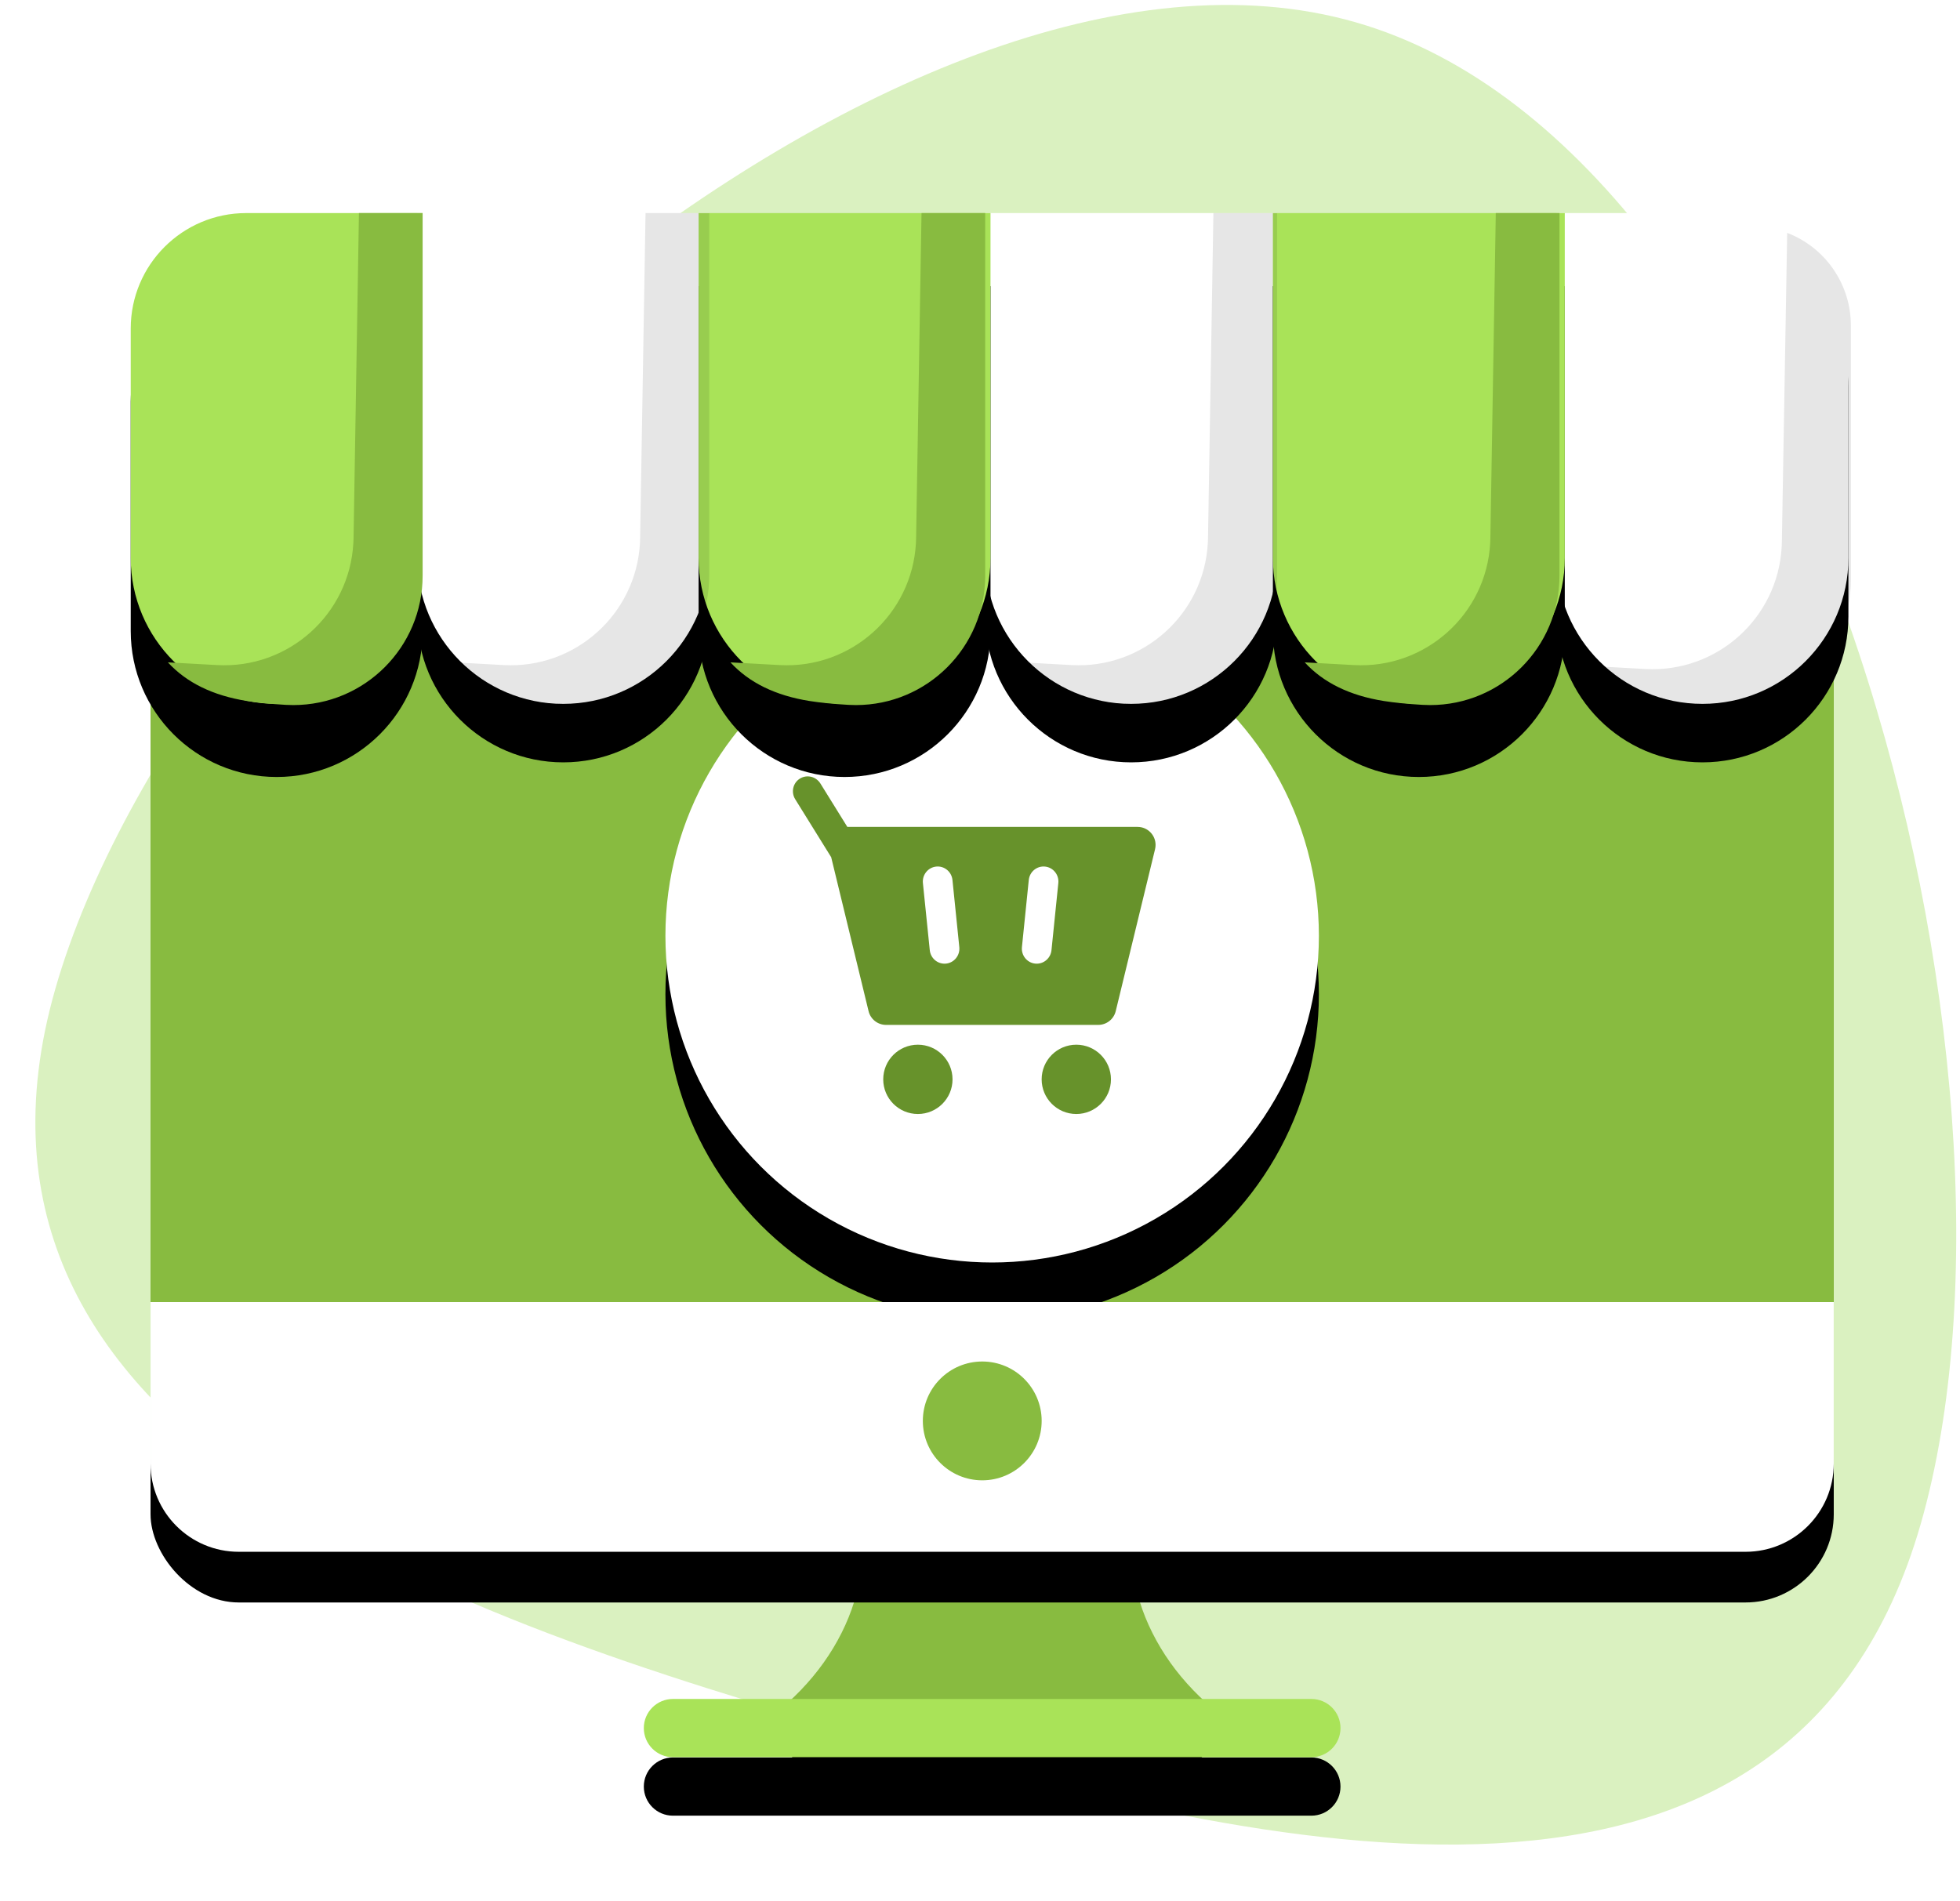 
<svg width="134px" height="130px" viewBox="0 0 134 130" version="1.1" xmlns="http://www.w3.org/2000/svg" xmlns:xlink="http://www.w3.org/1999/xlink">
    <defs>
        <path d="M58.131,81.991 L68.051,81.991 C67.324,84.936 67.669,87.822 69.087,90.65 C70.505,93.478 72.806,95.867 75.988,97.815 L58.131,97.815 L40.935,97.815 C44.117,95.867 46.417,93.478 47.836,90.65 C49.254,87.822 49.599,84.936 48.872,81.991 L58.131,81.991 Z" id="path-1"></path>
        <filter x="-31.4%" y="-44.2%" width="162.8%" height="239.0%" filterUnits="objectBoundingBox" id="filter-2">
            <feOffset dx="0" dy="4" in="SourceAlpha" result="shadowOffsetOuter1"></feOffset>
            <feGaussianBlur stdDeviation="3" in="shadowOffsetOuter1" result="shadowBlurOuter1"></feGaussianBlur>
            <feColorMatrix values="0 0 0 0 0   0 0 0 0 0   0 0 0 0 0  0 0 0 0.107 0" type="matrix" in="shadowBlurOuter1"></feColorMatrix>
        </filter>
        <rect id="path-3" x="0.592" y="0.338" width="115.077" height="84.23" rx="6.031"></rect>
        <filter x="-9.6%" y="-8.3%" width="119.1%" height="126.1%" filterUnits="objectBoundingBox" id="filter-4">
            <feOffset dx="0" dy="4" in="SourceAlpha" result="shadowOffsetOuter1"></feOffset>
            <feGaussianBlur stdDeviation="3" in="shadowOffsetOuter1" result="shadowBlurOuter1"></feGaussianBlur>
            <feColorMatrix values="0 0 0 0 0   0 0 0 0 0   0 0 0 0 0  0 0 0 0.107 0" type="matrix" in="shadowBlurOuter1"></feColorMatrix>
        </filter>
        <circle id="path-5" cx="58.131" cy="42.985" r="22.338"></circle>
        <filter x="-24.6%" y="-15.7%" width="149.2%" height="149.2%" filterUnits="objectBoundingBox" id="filter-6">
            <feOffset dx="0" dy="4" in="SourceAlpha" result="shadowOffsetOuter1"></feOffset>
            <feGaussianBlur stdDeviation="3" in="shadowOffsetOuter1" result="shadowBlurOuter1"></feGaussianBlur>
            <feColorMatrix values="0 0 0 0 0   0 0 0 0 0   0 0 0 0 0  0 0 0 0.107 0" type="matrix" in="shadowBlurOuter1"></feColorMatrix>
        </filter>
        <path d="M36.306,99.146 C35.207,99.146 34.316,98.255 34.316,97.156 C34.316,96.057 35.207,95.166 36.306,95.166 L79.956,95.166 C81.055,95.166 81.946,96.057 81.946,97.156 C81.946,98.255 81.055,99.146 79.956,99.146 L36.306,99.146 Z" id="path-7"></path>
        <filter x="-23.1%" y="-175.9%" width="146.2%" height="652.7%" filterUnits="objectBoundingBox" id="filter-8">
            <feOffset dx="0" dy="4" in="SourceAlpha" result="shadowOffsetOuter1"></feOffset>
            <feGaussianBlur stdDeviation="3" in="shadowOffsetOuter1" result="shadowBlurOuter1"></feGaussianBlur>
            <feColorMatrix values="0 0 0 0 0   0 0 0 0 0   0 0 0 0 0  0 0 0 0.107 0" type="matrix" in="shadowBlurOuter1"></feColorMatrix>
        </filter>
        <path d="M7.896,0 L19.956,0 L19.956,23.579 C19.956,29.089 15.489,33.557 9.978,33.557 C4.467,33.557 6.74877242e-16,29.089 0,23.579 L0,7.896 C-5.34023977e-16,3.535 3.535,-9.75320874e-16 7.896,0 Z" id="path-9"></path>
        <filter x="-80.2%" y="-32.8%" width="260.4%" height="195.4%" filterUnits="objectBoundingBox" id="filter-10">
            <feOffset dx="0" dy="5" in="SourceAlpha" result="shadowOffsetOuter1"></feOffset>
            <feGaussianBlur stdDeviation="4.5" in="shadowOffsetOuter1" result="shadowBlurOuter1"></feGaussianBlur>
            <feColorMatrix values="0 0 0 0 0   0 0 0 0 0   0 0 0 0 0  0 0 0 0.107 0" type="matrix" in="shadowBlurOuter1"></feColorMatrix>
        </filter>
        <path d="M19.593,0 L39.55,0 L39.55,23.579 C39.55,29.089 35.082,33.557 29.572,33.557 C24.061,33.557 19.593,29.089 19.593,23.579 L19.593,0 Z" id="path-11"></path>
        <filter x="-55.1%" y="-20.9%" width="210.2%" height="165.6%" filterUnits="objectBoundingBox" id="filter-12">
            <feOffset dx="0" dy="4" in="SourceAlpha" result="shadowOffsetOuter1"></feOffset>
            <feGaussianBlur stdDeviation="3" in="shadowOffsetOuter1" result="shadowBlurOuter1"></feGaussianBlur>
            <feColorMatrix values="0 0 0 0 0   0 0 0 0 0   0 0 0 0 0  0 0 0 0.107 0" type="matrix" in="shadowBlurOuter1"></feColorMatrix>
        </filter>
        <path d="M58.418,0 L78.374,0 L78.374,23.579 C78.374,29.089 73.907,33.557 68.396,33.557 C62.885,33.557 58.418,29.089 58.418,23.579 L58.418,0 Z" id="path-13"></path>
        <filter x="-55.1%" y="-20.9%" width="210.2%" height="165.6%" filterUnits="objectBoundingBox" id="filter-14">
            <feOffset dx="0" dy="4" in="SourceAlpha" result="shadowOffsetOuter1"></feOffset>
            <feGaussianBlur stdDeviation="3" in="shadowOffsetOuter1" result="shadowBlurOuter1"></feGaussianBlur>
            <feColorMatrix values="0 0 0 0 0   0 0 0 0 0   0 0 0 0 0  0 0 0 0.107 0" type="matrix" in="shadowBlurOuter1"></feColorMatrix>
        </filter>
        <path d="M38.824,0 L58.78,0 L58.78,23.579 C58.78,29.089 54.313,33.557 48.802,33.557 C43.292,33.557 38.824,29.089 38.824,23.579 L38.824,0 Z" id="path-15"></path>
        <filter x="-80.2%" y="-32.8%" width="260.4%" height="195.4%" filterUnits="objectBoundingBox" id="filter-16">
            <feOffset dx="0" dy="5" in="SourceAlpha" result="shadowOffsetOuter1"></feOffset>
            <feGaussianBlur stdDeviation="4.5" in="shadowOffsetOuter1" result="shadowBlurOuter1"></feGaussianBlur>
            <feColorMatrix values="0 0 0 0 0   0 0 0 0 0   0 0 0 0 0  0 0 0 0.107 0" type="matrix" in="shadowBlurOuter1"></feColorMatrix>
        </filter>
        <path d="M97.477,0 L109.538,0 C113.898,-8.01035965e-16 117.433,3.535 117.433,7.896 L117.433,23.579 C117.433,29.089 112.966,33.557 107.455,33.557 C101.944,33.557 97.477,29.089 97.477,23.579 L97.477,0 Z" id="path-17"></path>
        <filter x="-55.1%" y="-20.9%" width="210.2%" height="165.6%" filterUnits="objectBoundingBox" id="filter-18">
            <feOffset dx="0" dy="4" in="SourceAlpha" result="shadowOffsetOuter1"></feOffset>
            <feGaussianBlur stdDeviation="3" in="shadowOffsetOuter1" result="shadowBlurOuter1"></feGaussianBlur>
            <feColorMatrix values="0 0 0 0 0   0 0 0 0 0   0 0 0 0 0  0 0 0 0.107 0" type="matrix" in="shadowBlurOuter1"></feColorMatrix>
        </filter>
        <path d="M78.086,0 L98.042,0 L98.042,23.579 C98.042,29.089 93.575,33.557 88.064,33.557 C82.553,33.557 78.086,29.089 78.086,23.579 L78.086,0 Z" id="path-19"></path>
        <filter x="-80.2%" y="-32.8%" width="260.4%" height="195.4%" filterUnits="objectBoundingBox" id="filter-20">
            <feOffset dx="0" dy="5" in="SourceAlpha" result="shadowOffsetOuter1"></feOffset>
            <feGaussianBlur stdDeviation="4.5" in="shadowOffsetOuter1" result="shadowBlurOuter1"></feGaussianBlur>
            <feColorMatrix values="0 0 0 0 0   0 0 0 0 0   0 0 0 0 0  0 0 0 0.107 0" type="matrix" in="shadowBlurOuter1"></feColorMatrix>
        </filter>
    </defs>
    <g id="Main" stroke="none" stroke-width="1" fill="none" fill-rule="evenodd">
        <g id="Desktop" transform="translate(-928, -1055)">
            <g id="How-It-Works" transform="translate(232, 960)">
                <g id="Steps" transform="translate(0, 72)">
                    <g id="Step-3" transform="translate(624, 0)">
                        <g id="ICN" transform="translate(52, 0)">
                            <rect id="Rectangle" fill-opacity="0" fill="#D8D8D8" fill-rule="nonzero" x="0" y="0" width="176" height="176"></rect>
                            <path d="M122.125,149.177 C154.426,149.177 155.946,112.593 155.946,83.731 C155.946,54.869 154.426,16.5 122.125,16.5 C89.824,16.5 34.1,51.201 34.1,83.731 C34.1,116.261 89.824,149.177 122.125,149.177 Z" id="Oval" fill="#DAF1C0" transform="translate(95.023, 82.838) scale(-1, 1) rotate(74) translate(-95.023, -82.838) "></path>
                            <g id="Group-3" transform="translate(28.6, 37.4)">
                                <g id="Group" transform="translate(1.1, 6.6)">
                                    <g id="Combined-Shape">
                                        <use fill="black" fill-opacity="1" filter="url(#filter-2)" xlink:href="#path-1"></use>
                                        <use fill="#88BB40" fill-rule="evenodd" xlink:href="#path-1"></use>
                                    </g>
                                    <g id="Rectangle">
                                        <use fill="black" fill-opacity="1" filter="url(#filter-4)" xlink:href="#path-3"></use>
                                        <use fill="#88BB40" fill-rule="evenodd" xlink:href="#path-3"></use>
                                    </g>
                                    <g id="Oval">
                                        <use fill="black" fill-opacity="1" filter="url(#filter-6)" xlink:href="#path-5"></use>
                                        <use fill="#FFFFFF" fill-rule="evenodd" xlink:href="#path-5"></use>
                                    </g>
                                    <g id="Group-5" transform="translate(43.915, 31.477)" fill="#67922B">
                                        <path d="M4.315,4.062 L4.738,4.062 L24.158,4.062 C24.837,4.062 25.388,4.613 25.388,5.292 C25.388,5.39 25.377,5.488 25.354,5.583 L22.664,16.66 C22.53,17.212 22.035,17.6 21.468,17.6 L6.963,17.6 C6.395,17.6 5.901,17.212 5.767,16.66 L3.21,6.13 C3.201,6.117 3.192,6.104 3.184,6.09 L0.752,2.171 C0.452,1.689 0.595,1.057 1.071,0.76 C1.547,0.464 2.175,0.613 2.475,1.096 L4.315,4.062 Z M17.157,13.409 C17.193,13.412 17.228,13.414 17.263,13.414 C17.777,13.414 18.218,13.02 18.272,12.491 L18.74,7.903 C18.797,7.338 18.392,6.833 17.834,6.775 C17.276,6.717 16.777,7.127 16.72,7.692 L16.252,12.28 C16.194,12.845 16.599,13.35 17.157,13.409 Z M11.065,13.409 C11.623,13.35 12.028,12.845 11.97,12.28 L11.502,7.692 C11.445,7.127 10.946,6.717 10.388,6.775 C9.83,6.833 9.425,7.338 9.482,7.903 L9.951,12.491 C10.005,13.02 10.446,13.414 10.959,13.414 C10.994,13.414 11.029,13.412 11.065,13.409 Z" id="Combined-Shape"></path>
                                        <circle id="Oval" cx="9.138" cy="21.323" r="2.369"></circle>
                                        <circle id="Oval-Copy-4" cx="19.969" cy="21.323" r="2.369"></circle>
                                    </g>
                                    <path d="M0.592,68.031 L115.669,68.031 L115.669,79.073 C115.669,82.403 112.969,85.103 109.638,85.103 L6.623,85.103 C3.292,85.103 0.592,82.403 0.592,79.073 L0.592,68.031 Z" id="Rectangle" fill="#FFFFFF"></path>
                                    <circle id="Oval-Copy" fill="#88BB40" cx="57.454" cy="76.154" r="4.062"></circle>
                                    <g id="Path-5">
                                        <use fill="black" fill-opacity="1" filter="url(#filter-8)" xlink:href="#path-7"></use>
                                        <use fill="#A9E358" fill-rule="evenodd" xlink:href="#path-7"></use>
                                    </g>
                                </g>
                                <g id="Group-14" transform="translate(0.338, 0.169)">
                                    <g id="Rectangle">
                                        <use fill="black" fill-opacity="1" filter="url(#filter-10)" xlink:href="#path-9"></use>
                                        <use fill="#A9E358" fill-rule="evenodd" xlink:href="#path-9"></use>
                                    </g>
                                    <g id="Rectangle-Copy-20">
                                        <use fill="black" fill-opacity="1" filter="url(#filter-12)" xlink:href="#path-11"></use>
                                        <use fill="#FFFFFF" fill-rule="evenodd" xlink:href="#path-11"></use>
                                    </g>
                                    <g id="Rectangle-Copy-22">
                                        <use fill="black" fill-opacity="1" filter="url(#filter-14)" xlink:href="#path-13"></use>
                                        <use fill="#FFFFFF" fill-rule="evenodd" xlink:href="#path-13"></use>
                                    </g>
                                    <g id="Rectangle-Copy-21">
                                        <use fill="black" fill-opacity="1" filter="url(#filter-16)" xlink:href="#path-15"></use>
                                        <use fill="#A9E358" fill-rule="evenodd" xlink:href="#path-15"></use>
                                    </g>
                                    <g id="Rectangle-Copy-27">
                                        <use fill="black" fill-opacity="1" filter="url(#filter-18)" xlink:href="#path-17"></use>
                                        <use fill="#FFFFFF" fill-rule="evenodd" xlink:href="#path-17"></use>
                                    </g>
                                    <path d="M19.956,0 L19.956,24.797 C19.956,29.681 15.997,33.64 11.113,33.64 C10.94,33.64 10.768,33.635 10.595,33.625 C9.547,33.564 8.661,33.475 7.939,33.36 C5.617,32.989 3.817,32.109 2.54,30.719 L5.901,30.905 C10.778,31.175 14.95,27.441 15.22,22.565 C15.227,22.451 15.231,22.337 15.233,22.223 L15.602,0 L19.956,0 Z" id="Rectangle-Copy-28" fill="#88BB40" fill-rule="nonzero"></path>
                                    <path d="M39.55,0 L39.55,24.797 C39.55,29.681 35.591,33.64 30.707,33.64 C30.534,33.64 30.361,33.635 30.189,33.625 C29.14,33.564 28.255,33.475 27.532,33.36 C25.21,32.989 23.411,32.109 22.133,30.719 L25.495,30.905 C30.371,31.175 34.544,27.441 34.814,22.565 C34.82,22.451 34.824,22.337 34.826,22.223 L35.196,0 L39.55,0 Z" id="Rectangle-Copy-29" fill-opacity="0.1" fill="#000000" fill-rule="nonzero"></path>
                                    <path d="M58.418,0 L58.418,24.797 C58.418,29.681 54.458,33.64 49.575,33.64 C49.402,33.64 49.229,33.635 49.057,33.625 C48.008,33.564 47.123,33.475 46.4,33.36 C44.078,32.989 42.278,32.109 41.001,30.719 L44.363,30.905 C49.239,31.175 53.411,27.441 53.682,22.565 C53.688,22.451 53.692,22.337 53.694,22.223 L54.064,0 L58.418,0 Z" id="Rectangle-Copy-30" fill="#88BB40" fill-rule="nonzero"></path>
                                    <g id="Rectangle-Copy-23">
                                        <use fill="black" fill-opacity="1" filter="url(#filter-20)" xlink:href="#path-19"></use>
                                        <use fill="#A9E358" fill-rule="evenodd" xlink:href="#path-19"></use>
                                    </g>
                                    <path d="M97.679,0 L97.679,24.797 C97.679,29.681 93.72,33.64 88.836,33.64 C88.663,33.64 88.491,33.635 88.318,33.625 C87.27,33.564 86.384,33.475 85.662,33.36 C83.34,32.989 81.54,32.109 80.263,30.719 L83.624,30.905 C88.501,31.175 92.673,27.441 92.943,22.565 C92.949,22.451 92.954,22.337 92.955,22.223 L93.325,0 L97.679,0 Z" id="Rectangle-Copy-32" fill="#88BB40" fill-rule="nonzero"></path>
                                    <path d="M78.374,0 L78.374,24.797 C78.374,29.681 74.415,33.64 69.531,33.64 C69.358,33.64 69.185,33.635 69.013,33.625 C67.965,33.564 67.079,33.475 66.357,33.36 C64.034,32.989 62.235,32.109 60.958,30.719 L64.319,30.905 C69.195,31.175 73.368,27.441 73.638,22.565 C73.644,22.451 73.648,22.337 73.65,22.223 L74.02,0 L78.374,0 Z" id="Rectangle-Copy-31" fill-opacity="0.1" fill="#000000" fill-rule="nonzero"></path>
                                    <path d="M117.601,7.687 L117.601,25.069 C117.601,29.953 113.642,33.912 108.758,33.912 C108.585,33.912 108.412,33.907 108.239,33.897 C107.191,33.835 106.306,33.746 105.584,33.631 C103.262,33.26 101.462,32.379 100.185,30.988 L103.551,31.174 C108.428,31.445 112.6,27.711 112.87,22.835 C112.877,22.722 112.881,22.61 112.883,22.497 L113.247,1.354 C115.87,2.359 117.601,4.878 117.601,7.687 Z" id="Rectangle-Copy-36" fill-opacity="0.1" fill="#000000" fill-rule="nonzero"></path>
                                </g>
                            </g>
                        </g>
                    </g>
                </g>
            </g>
        </g>
    </g>
</svg>